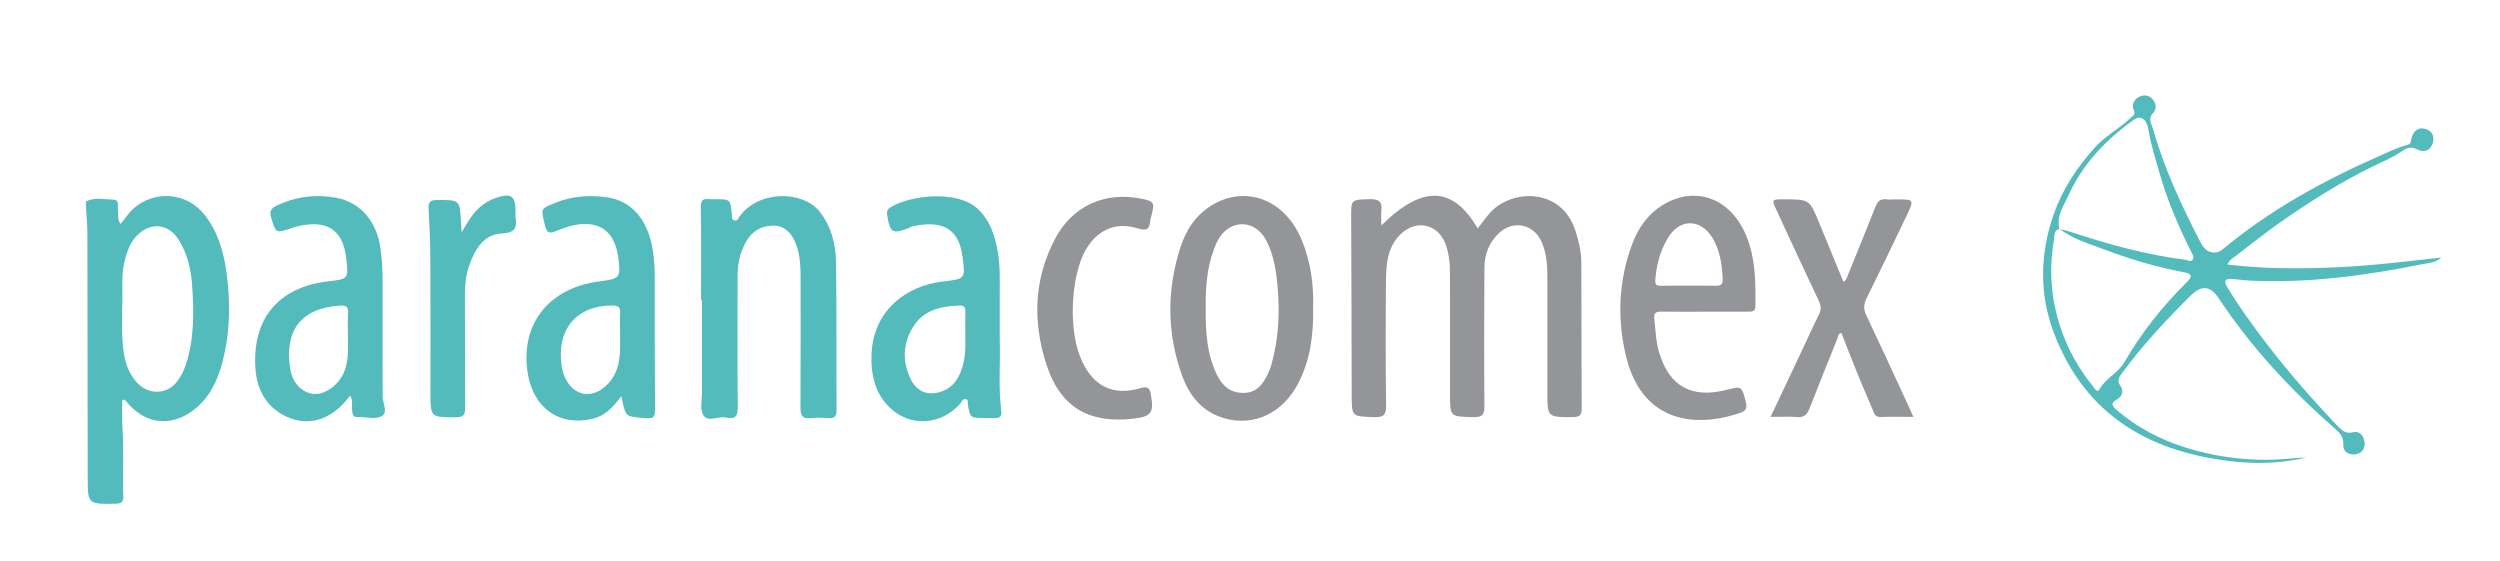 <?xml version="1.0" encoding="utf-8"?>
<!-- Generator: Adobe Illustrator 16.0.0, SVG Export Plug-In . SVG Version: 6.00 Build 0)  -->
<!DOCTYPE svg PUBLIC "-//W3C//DTD SVG 1.0//EN" "http://www.w3.org/TR/2001/REC-SVG-20010904/DTD/svg10.dtd">
<svg version="1.0" id="Capa_1" xmlns="http://www.w3.org/2000/svg" xmlns:xlink="http://www.w3.org/1999/xlink" x="0px" y="0px"
	 width="297.223px" height="66.666px" viewBox="0 0 297.223 66.666" enable-background="new 0 0 297.223 66.666"
	 xml:space="preserve">
<path fill-rule="evenodd" clip-rule="evenodd" fill="#949599" d="M164.224,26.808c4.902-4.854,8.516-4.692,11.461,0.352
	c0.445-0.579,0.855-1.157,1.311-1.697c2.579-3.061,8.645-3.23,10.311,1.978c0.392,1.222,0.691,2.466,0.696,3.75
	c0.023,5.796,0.006,11.593,0.043,17.39c0.005,0.802-0.258,0.994-1.024,1.001c-3.059,0.024-3.059,0.05-3.059-3.031
	c-0.001-4.598-0.004-9.194,0-13.792c0.002-1.369-0.127-2.714-0.678-3.985c-0.915-2.115-3.34-2.653-5.033-1.093
	c-1.21,1.114-1.768,2.542-1.772,4.176c-0.016,5.477-0.053,10.954,0.003,16.43c0.011,1.093-0.313,1.328-1.342,1.303
	c-2.749-0.067-2.75-0.02-2.75-2.744c0-4.797,0.008-9.594-0.007-14.392c-0.003-1.2-0.12-2.397-0.566-3.526
	c-0.916-2.32-3.434-2.847-5.252-1.126c-1.647,1.559-1.767,3.618-1.787,5.658c-0.05,4.917-0.048,9.835,0.014,14.751
	c0.014,1.102-0.285,1.413-1.387,1.381c-2.702-0.08-2.699-0.025-2.705-2.688c-0.016-6.995-0.025-13.992-0.061-20.988
	c-0.012-2.224-0.043-2.171,2.201-2.235c1.032-0.029,1.503,0.253,1.393,1.329C164.181,25.517,164.224,26.036,164.224,26.808z"/>
<path fill-rule="evenodd" clip-rule="evenodd" fill="#54BBBC" d="M14.331,26.625c0.54-0.596,0.929-1.293,1.527-1.824
	c2.509-2.225,6.3-1.94,8.404,0.669c1.634,2.026,2.327,4.44,2.669,6.946c0.484,3.544,0.437,7.095-0.472,10.58
	c-0.583,2.234-1.536,4.297-3.435,5.746c-2.729,2.084-5.792,1.692-7.981-0.979c-0.093-0.113-0.14-0.291-0.505-0.22
	c0,1.06-0.067,2.162,0.013,3.255c0.198,2.714,0.021,5.43,0.109,8.143c0.024,0.746-0.224,0.939-0.949,0.948
	c-3.282,0.041-3.279,0.063-3.282-3.187c-0.01-9.67-0.017-19.338-0.041-29.008c-0.003-1.036-0.118-2.071-0.167-3.106
	c-0.011-0.234-0.039-0.633,0.067-0.681c1.021-0.466,2.111-0.202,3.167-0.176c0.792,0.02,0.503,0.76,0.565,1.225
	C14.093,25.5,13.932,26.083,14.331,26.625z M14.526,36.752c0,0.925-0.044,2.085,0.009,3.241c0.091,1.969,0.325,3.913,1.729,5.469
	c1.398,1.55,3.658,1.48,4.861-0.196c0.435-0.605,0.785-1.311,1.011-2.021c0.973-3.063,0.922-6.221,0.703-9.374
	c-0.131-1.879-0.565-3.694-1.573-5.333c-1.137-1.85-3.146-2.179-4.76-0.744c-1.035,0.92-1.452,2.168-1.741,3.468
	C14.379,33,14.624,34.766,14.526,36.752z"/>
<path fill-rule="evenodd" clip-rule="evenodd" fill="#54BBBC" d="M274.154,54.405c-2.615,0.619-5.373,0.775-8.117,0.512
	c-10.153-0.976-18.054-5.348-21.843-15.309c-1.768-4.649-1.679-9.482,0.002-14.219c1.052-2.966,2.75-5.501,4.861-7.853
	c1.252-1.395,2.882-2.215,4.198-3.469c0.337-0.32,0.673-0.413,0.423-0.994c-0.269-0.626,0.037-1.237,0.599-1.538
	c0.539-0.289,1.168-0.28,1.641,0.259c0.467,0.531,0.488,1.187,0.058,1.643c-0.645,0.684-0.194,1.228-0.016,1.861
	c1.285,4.559,3.261,8.829,5.406,13.029c0.182,0.355,0.36,0.719,0.596,1.038c0.551,0.748,1.564,0.877,2.265,0.295
	c5.587-4.649,11.872-8.122,18.493-11.041c1.159-0.511,2.288-1.087,3.521-1.398c0.433-0.109,0.378-0.422,0.448-0.729
	c0.213-0.921,0.811-1.443,1.741-1.148c0.799,0.254,1.048,1.021,0.77,1.764c-0.327,0.872-1.083,1.05-1.878,0.636
	c-0.731-0.381-1.23-0.132-1.847,0.291c-1.063,0.727-2.281,1.213-3.43,1.778c-3.874,1.904-7.494,4.199-11.014,6.666
	c-1.824,1.278-3.563,2.679-5.334,4.032c-0.306,0.233-0.672,0.418-0.863,0.936c4.285,0.522,8.535,0.522,12.786,0.34
	c4.221-0.181,8.414-0.698,12.623-1.168c-0.626,0.601-1.474,0.636-2.215,0.785c-6.788,1.362-13.626,2.292-20.577,1.958
	c-0.717-0.035-1.429-0.159-2.145-0.2c-0.752-0.043-0.949,0.244-0.535,0.933c1.4,2.327,2.987,4.524,4.634,6.677
	c2.642,3.456,5.504,6.727,8.507,9.873c0.499,0.523,0.961,0.965,1.853,0.746c0.782-0.192,1.265,0.432,1.356,1.178
	c0.096,0.785-0.337,1.338-1.11,1.449c-0.789,0.113-1.471-0.355-1.416-1.102c0.08-1.084-0.561-1.569-1.215-2.146
	c-5.17-4.553-9.804-9.583-13.625-15.336c-0.98-1.476-2.016-1.562-3.295-0.298c-2.896,2.86-5.672,5.828-8.089,9.114
	c-0.382,0.519-0.781,0.948-0.251,1.671c0.407,0.555,0.156,1.234-0.417,1.553c-0.885,0.49-0.541,0.861-0.015,1.308
	c2.368,2.011,5.059,3.45,8.006,4.382c4.233,1.337,8.57,1.788,12.994,1.317C273.205,54.425,273.726,54.426,274.154,54.405z
	 M244.854,27.207c-0.745,0.188-0.581,0.877-0.664,1.354c-0.622,3.571-0.34,7.089,0.83,10.518c0.858,2.516,2.147,4.811,3.834,6.87
	c0.168,0.206,0.47,0.851,0.774,0.3c0.73-1.316,2.176-1.862,2.956-3.217c2.024-3.509,4.556-6.681,7.456-9.536
	c0.511-0.504,0.678-0.933-0.26-1.104c-3.385-0.619-6.664-1.614-9.874-2.831c-1.716-0.65-3.504-1.171-4.996-2.314
	c0.386,0.094,0.78,0.162,1.155,0.287c4.501,1.495,9.058,2.754,13.775,3.352c0.289,0.036,0.637,0.331,0.864-0.053
	c0.185-0.311-0.041-0.59-0.188-0.881c-1.534-3.07-2.886-6.218-3.816-9.527c-0.464-1.647-1.003-3.275-1.263-4.98
	c-0.192-1.262-0.942-1.772-1.701-1.233c-3.358,2.386-6.15,5.29-7.852,9.086C245.341,24.515,244.438,25.707,244.854,27.207z"/>
<path fill-rule="evenodd" clip-rule="evenodd" fill="#54BBBC" d="M83.348,35.634c0-3.677,0.034-7.354-0.027-11.03
	c-0.013-0.8,0.249-0.987,0.937-0.931c0.278,0.022,0.559,0.005,0.839,0.008c1.741,0.018,1.741,0.018,1.903,1.748
	c0.026,0.274-0.037,0.632,0.248,0.757c0.412,0.181,0.54-0.268,0.703-0.489c2.335-3.153,7.552-3.01,9.499-0.531
	c1.363,1.736,1.91,3.804,1.942,5.934c0.089,5.915,0.032,11.831,0.063,17.747c0.003,0.723-0.29,0.889-0.927,0.855
	c-0.718-0.037-1.445-0.07-2.156,0.007c-0.995,0.108-1.212-0.322-1.206-1.238c0.034-5.196,0.012-10.393,0.016-15.589
	c0.001-1.243-0.074-2.465-0.478-3.663c-0.49-1.453-1.433-2.419-2.792-2.399c-1.319,0.02-2.442,0.604-3.155,1.812
	c-0.752,1.274-1.065,2.653-1.065,4.119c0,5.237-0.029,10.473,0.017,15.709c0.009,1.035-0.318,1.403-1.311,1.195
	c-0.039-0.008-0.079-0.012-0.119-0.02c-0.906-0.187-2.136,0.621-2.666-0.283c-0.421-0.72-0.152-1.855-0.154-2.808
	c-0.009-3.638-0.004-7.274-0.004-10.912C83.419,35.634,83.384,35.634,83.348,35.634z"/>
<path fill-rule="evenodd" clip-rule="evenodd" fill="#54BBBC" d="M118.857,40.457c0.111,2.445-0.2,5.446,0.19,8.431
	c0.077,0.587-0.168,0.815-0.722,0.808c-0.399-0.006-0.799-0.006-1.199-0.005c-1.777,0.002-1.775,0.002-2.056-1.573
	c-0.045-0.253,0.091-0.64-0.29-0.689c-0.315-0.043-0.416,0.322-0.593,0.527c-2.219,2.559-5.859,2.865-8.304,0.598
	c-1.856-1.721-2.367-4.007-2.267-6.449c0.217-5.25,4.185-8.147,8.468-8.638c2.734-0.313,2.693-0.292,2.331-3.056
	c-0.492-3.754-3.067-4.133-5.955-3.492c-0.152,0.034-0.288,0.137-0.437,0.195c-1.939,0.75-2.208,0.578-2.551-1.559
	c-0.066-0.411,0.026-0.668,0.387-0.895c2.318-1.451,7.988-2.139,10.426,0.21c1.502,1.447,2.045,3.274,2.366,5.228
	c0.267,1.625,0.203,3.264,0.206,4.9C118.859,36.635,118.857,38.273,118.857,40.457z M114.765,39.484
	c0-0.799-0.011-1.598,0.004-2.396c0.009-0.456-0.064-0.777-0.636-0.763c-2.106,0.052-4.142,0.454-5.402,2.281
	c-1.38,2.001-1.538,4.255-0.454,6.478c0.761,1.561,2.183,2.043,3.808,1.402c1.498-0.59,2.096-1.875,2.454-3.31
	C114.842,41.964,114.766,40.72,114.765,39.484z"/>
<path fill-rule="evenodd" clip-rule="evenodd" fill="#54BBBC" d="M73.871,47.099c-0.955,1.286-1.919,2.315-3.331,2.668
	c-3.974,0.995-7.133-1.218-7.8-5.401c-0.931-5.842,2.544-10.15,8.498-10.908c2.45-0.312,2.603-0.421,2.258-2.902
	c-0.564-4.066-3.539-4.648-7.012-3.233c-1.045,0.426-1.433,0.627-1.736-0.698c-0.416-1.82-0.515-1.789,1.242-2.503
	c2.025-0.824,4.145-0.965,6.248-0.652c2.92,0.435,4.812,2.75,5.366,6.244c0.163,1.027,0.239,2.058,0.238,3.101
	c-0.006,5.037-0.004,10.076,0.033,15.113c0.014,1.899,0.061,1.898-1.863,1.72C74.358,49.491,74.358,49.491,73.871,47.099z
	 M73.718,39.665c0-0.798-0.036-1.598,0.011-2.393c0.042-0.718-0.188-0.955-0.944-0.953c-4.235,0.009-6.64,2.843-6.011,7.153
	c0.272,1.867,1.34,3.172,2.748,3.358c1.322,0.175,2.792-0.817,3.569-2.36C73.865,42.936,73.708,41.293,73.718,39.665z"/>
<path fill-rule="evenodd" clip-rule="evenodd" fill="#949599" d="M156.116,36.556c0.063,3.192-0.317,6.183-1.74,8.959
	c-1.821,3.552-5.188,5.196-8.717,4.239c-2.627-0.712-4.211-2.613-5.093-5.025c-1.857-5.08-1.875-10.251-0.205-15.387
	c0.667-2.05,1.848-3.821,3.759-4.968c4.019-2.413,8.638-0.635,10.617,4.098C155.833,31.093,156.203,33.849,156.116,36.556z
	 M143.349,36.704c-0.03,2.69,0.126,5.351,1.319,7.833c0.632,1.316,1.584,2.17,3.149,2.178c1.588,0.008,2.322-1.044,2.927-2.27
	c0.176-0.355,0.313-0.736,0.42-1.119c0.836-2.997,1.002-6.05,0.733-9.136c-0.174-1.996-0.443-3.975-1.443-5.758
	c-1.277-2.279-4.027-2.379-5.465-0.2c-0.282,0.428-0.483,0.919-0.665,1.402C143.465,31.915,143.315,34.298,143.349,36.704z"/>
<path fill-rule="evenodd" clip-rule="evenodd" fill="#54BBBC" d="M41.616,47.038c-2.196,3.012-5.231,3.876-8.093,2.22
	c-2.113-1.223-3.035-3.255-3.167-5.59c-0.332-5.871,2.834-9.552,8.673-10.222c2.422-0.278,2.411-0.276,2.13-2.769
	c-0.422-3.743-2.72-4.58-6.071-3.7c-0.192,0.051-0.375,0.137-0.564,0.198c-1.772,0.567-1.719,0.55-2.292-1.323
	c-0.24-0.782,0.062-1.116,0.651-1.399c2.268-1.088,4.671-1.391,7.113-0.933c2.88,0.541,4.792,2.838,5.233,5.963
	c0.19,1.349,0.26,2.698,0.256,4.059c-0.011,3.877-0.001,7.754,0.001,11.63c0,0.641,0.027,1.28,0.012,1.919
	c-0.02,0.787,0.599,1.854,0.022,2.283c-0.803,0.597-2,0.157-3.025,0.211c-0.562,0.03-0.59-0.379-0.637-0.805
	C41.795,48.206,42.007,47.586,41.616,47.038z M41.367,40.19c0-1.255-0.043-2.095,0.013-2.927c0.049-0.73-0.186-0.987-0.937-0.938
	c-4.824,0.316-6.642,3.141-5.937,7.543c0.282,1.76,1.5,2.875,2.857,2.967c1.294,0.088,2.851-1.047,3.488-2.477
	C41.514,42.877,41.354,41.318,41.367,40.19z"/>
<path fill-rule="evenodd" clip-rule="evenodd" fill="#949599" d="M202.666,37.056c-1.72,0.001-3.439,0.019-5.159-0.008
	c-0.595-0.009-0.912,0.144-0.835,0.806c0.16,1.386,0.19,2.789,0.607,4.138c1.226,3.966,3.854,5.407,7.965,4.363
	c1.881-0.478,1.818-0.462,2.315,1.442c0.214,0.818-0.085,1.1-0.732,1.314c-5.894,1.957-11.773,0.705-13.544-6.896
	c-1.04-4.464-0.841-8.881,0.768-13.194c0.729-1.958,1.907-3.63,3.73-4.708c3.873-2.289,8.013-0.691,9.825,3.706
	c1.112,2.7,1.132,5.528,1.092,8.374c-0.01,0.655-0.399,0.666-0.873,0.664C206.105,37.05,204.387,37.055,202.666,37.056z
	 M200.831,33.965c1.037,0,2.074-0.021,3.11,0.008c0.568,0.015,0.902-0.091,0.866-0.773c-0.09-1.725-0.292-3.418-1.218-4.927
	c-1.433-2.334-3.938-2.302-5.329,0.069c-0.882,1.502-1.323,3.134-1.457,4.876c-0.048,0.628,0.116,0.767,0.679,0.755
	C198.598,33.949,199.715,33.966,200.831,33.965z"/>
<path fill-rule="evenodd" clip-rule="evenodd" fill="#949599" d="M227.478,49.564c-1.447,0-2.683-0.029-3.916,0.012
	c-0.677,0.022-0.753-0.477-0.934-0.9c-0.642-1.506-1.287-3.011-1.905-4.527c-0.616-1.512-1.201-3.037-1.799-4.555
	c-0.405,0.057-0.37,0.386-0.464,0.62c-1.114,2.78-2.242,5.554-3.327,8.345c-0.281,0.722-0.638,1.102-1.485,1.026
	c-0.978-0.086-1.968-0.021-3.144-0.021c1.271-2.691,2.462-5.209,3.649-7.727c0.698-1.48,1.369-2.975,2.097-4.439
	c0.274-0.552,0.276-1.007,0.01-1.569c-1.707-3.611-3.383-7.236-5.06-10.861c-0.583-1.26-0.571-1.266,0.843-1.269
	c3.09-0.005,3.089-0.004,4.249,2.821c0.949,2.313,1.902,4.625,2.871,6.98c0.379-0.179,0.418-0.507,0.53-0.784
	c1.093-2.702,2.197-5.398,3.268-8.108c0.251-0.634,0.576-1.01,1.316-0.911c0.393,0.052,0.798,0.006,1.197,0.007
	c2.108,0.001,2.124,0.009,1.193,1.957c-1.568,3.279-3.142,6.557-4.755,9.814c-0.353,0.713-0.366,1.303-0.021,2.027
	c1.646,3.462,3.243,6.947,4.854,10.426C226.962,48.392,227.164,48.862,227.478,49.564z"/>
<path fill-rule="evenodd" clip-rule="evenodd" fill="#949599" d="M127.539,37.424c0.056,1.563,0.223,3.589,1.087,5.48
	c1.39,3.045,3.732,4.186,6.932,3.246c0.957-0.281,1.144,0.02,1.283,0.83c0.364,2.12,0.041,2.561-2.197,2.807
	c-5.227,0.574-8.579-1.398-10.218-6.402c-1.678-5.122-1.534-10.247,1.065-15.093c2.067-3.854,5.933-5.55,10.214-4.666
	c1.501,0.311,1.577,0.429,1.216,1.9c-0.057,0.232-0.143,0.463-0.163,0.699c-0.088,1.024-0.423,1.268-1.527,0.919
	c-3.182-1.003-5.854,0.78-6.954,4.482C127.763,33.358,127.528,35.135,127.539,37.424z"/>
<path fill-rule="evenodd" clip-rule="evenodd" fill="#54BBBC" d="M54.884,27.61c0.749-1.261,1.306-2.222,2.161-2.972
	c0.585-0.513,1.238-0.892,1.959-1.129c1.775-0.586,2.288-0.211,2.287,1.607c0,0.24-0.03,0.484,0.006,0.719
	c0.195,1.28-0.1,1.85-1.634,1.923c-2.139,0.103-3.155,1.841-3.832,3.658c-0.417,1.119-0.56,2.315-0.555,3.53
	c0.022,4.517-0.01,9.037,0.024,13.554c0.006,0.819-0.206,1.102-1.063,1.107c-3.068,0.02-3.064,0.052-3.064-3.06
	c0.001-5.357,0.016-10.715-0.011-16.073c-0.01-1.877-0.101-3.754-0.205-5.629c-0.041-0.741,0.117-1.06,0.958-1.065
	c2.775-0.017,2.774-0.051,2.894,2.792C54.818,26.802,54.841,27.031,54.884,27.61z"/>
</svg>
